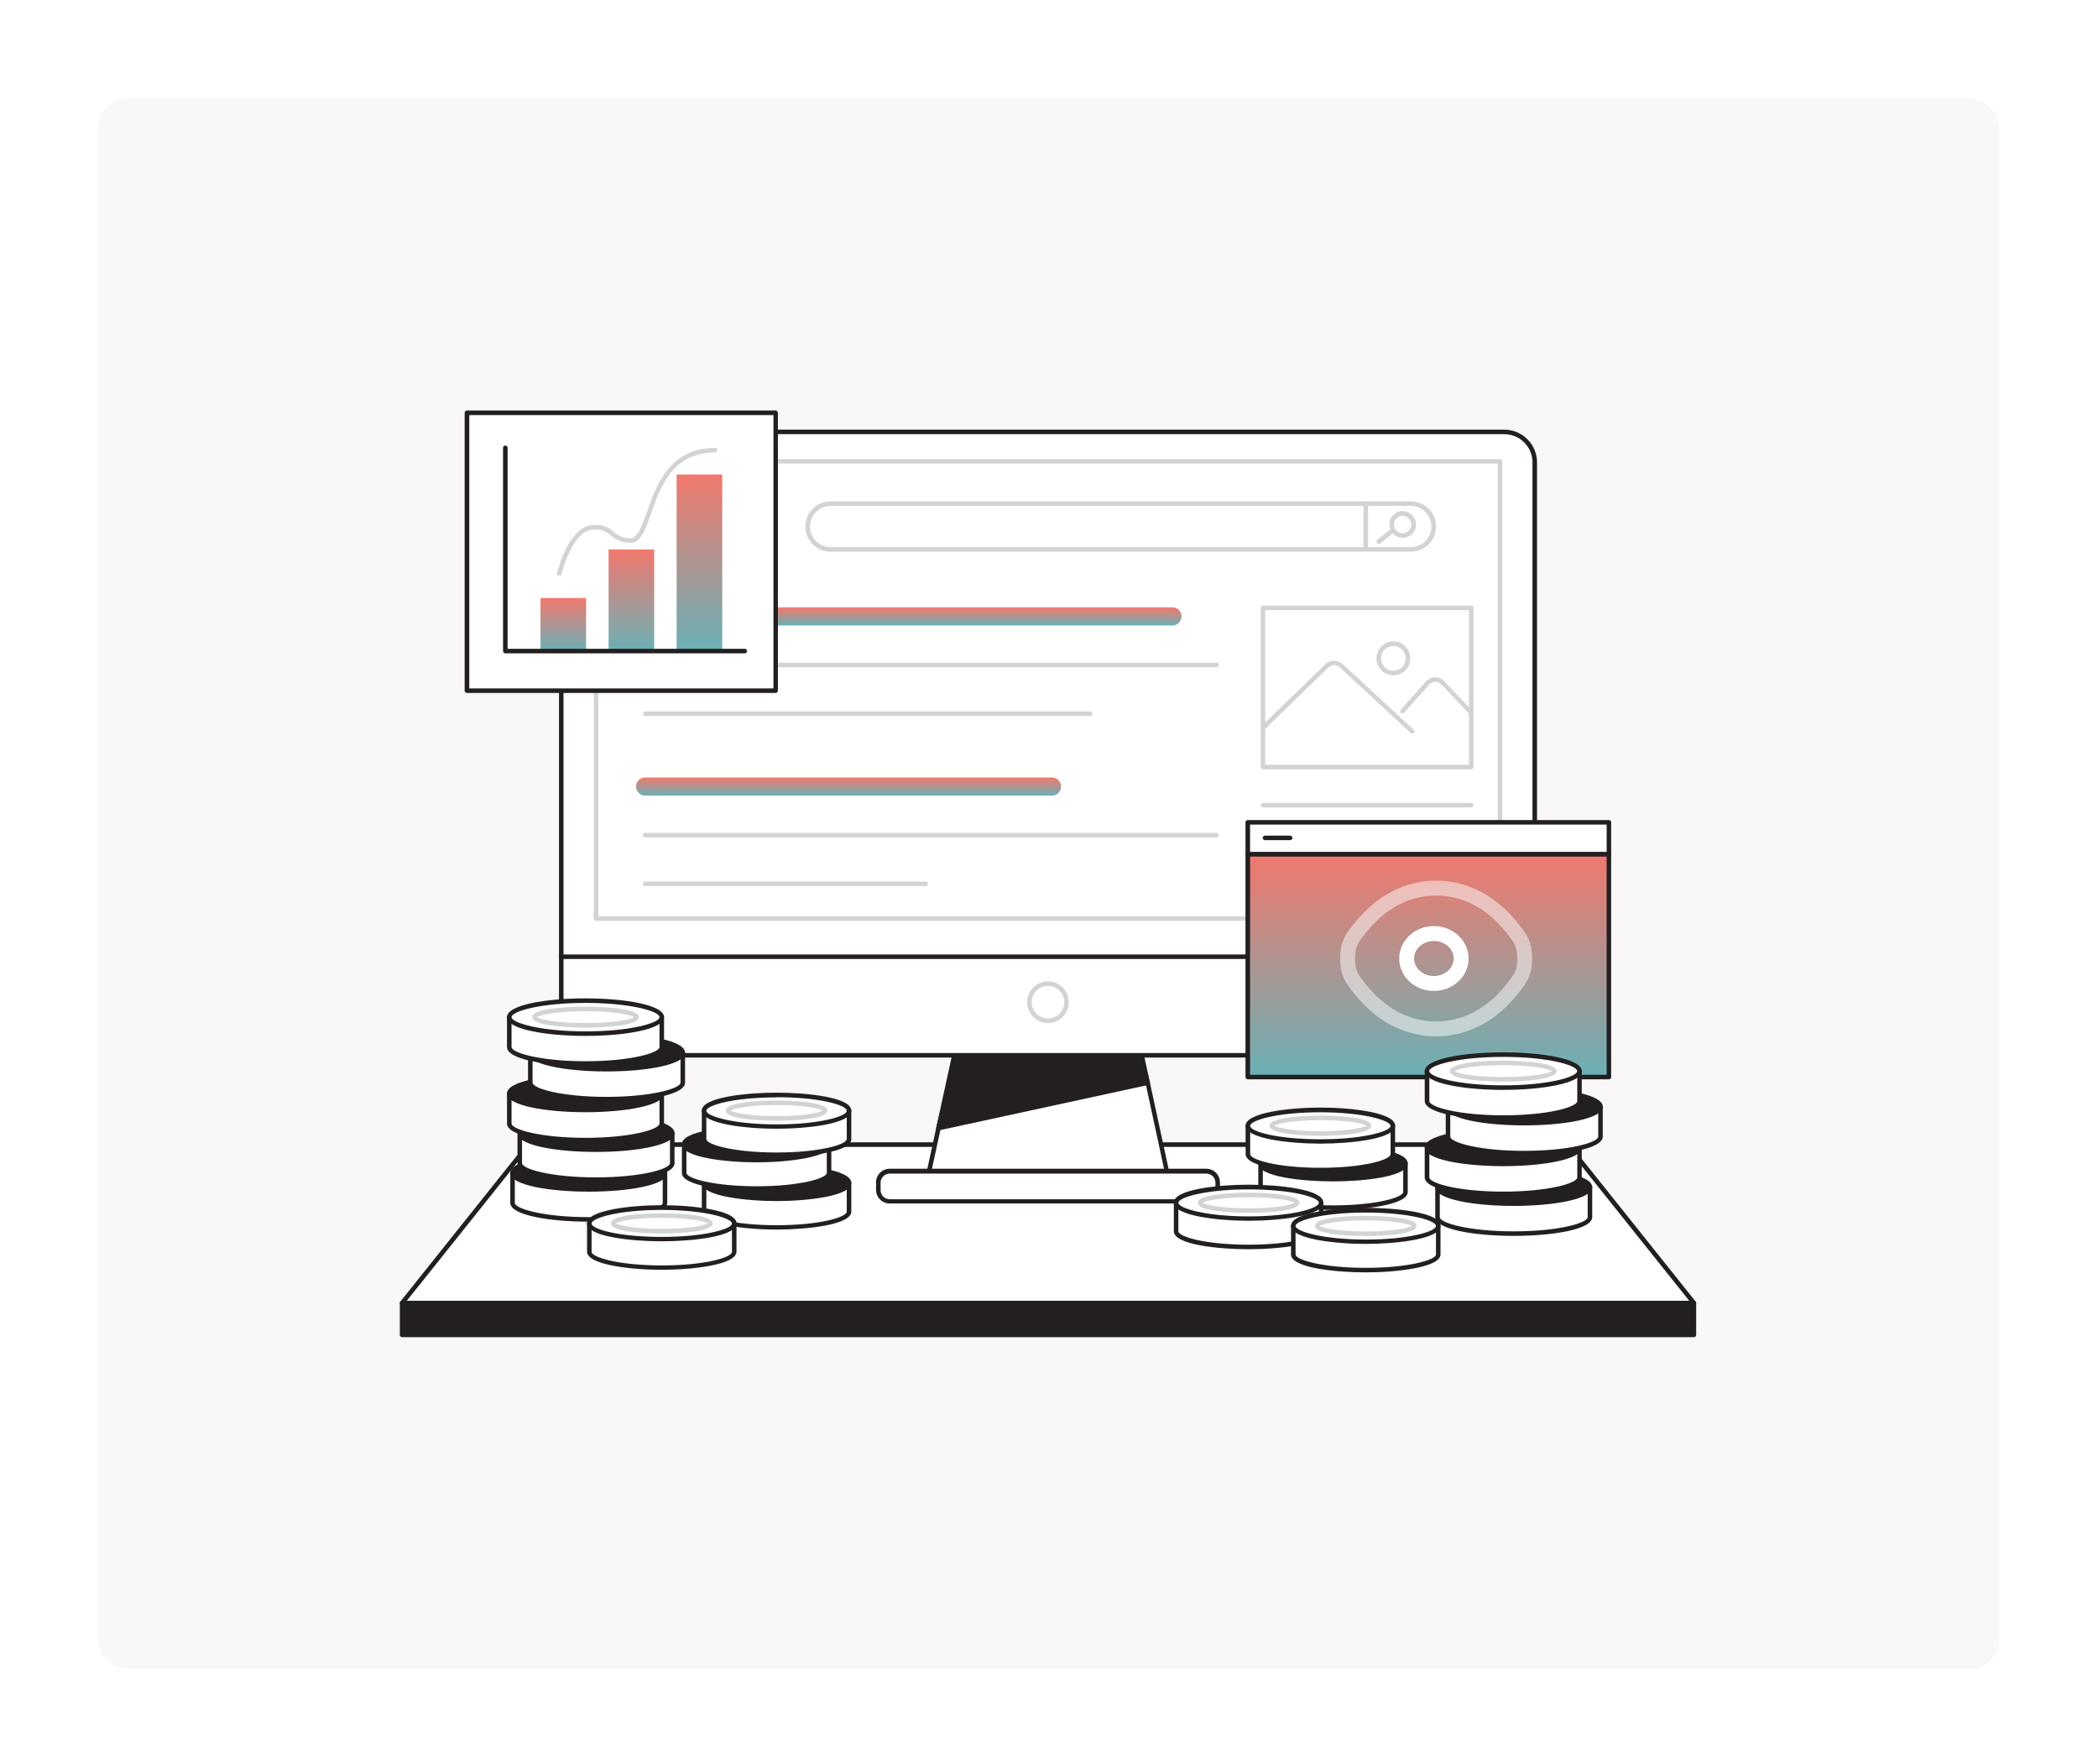 <svg width="704" height="592" viewBox="0 0 704 592" fill="none" xmlns="http://www.w3.org/2000/svg">
<rect width="704" height="592" fill="white"/>
<rect x="33" y="33" width="638" height="527" rx="10" fill="#FAF7F8"/>
<path d="M568.406 437.241H134.927L177.367 384.077H525.966L568.406 437.241Z" fill="white"/>
<path d="M568.407 438.003H134.927C134.784 438.003 134.644 437.963 134.523 437.888C134.402 437.812 134.304 437.704 134.241 437.576C134.177 437.447 134.151 437.302 134.168 437.159C134.184 437.016 134.241 436.88 134.333 436.769L176.773 383.604C176.844 383.515 176.935 383.443 177.038 383.393C177.14 383.343 177.253 383.317 177.367 383.315H525.967C526.081 383.317 526.193 383.343 526.296 383.393C526.399 383.443 526.489 383.515 526.561 383.604L569.001 436.769C569.092 436.88 569.15 437.016 569.166 437.159C569.182 437.302 569.156 437.447 569.092 437.576C569.029 437.704 568.932 437.812 568.811 437.888C568.689 437.963 568.549 438.003 568.407 438.003ZM136.511 436.479H566.822L525.586 384.853H177.748L136.511 436.479Z" fill="#231F20"/>
<path d="M392.096 395.517H311.238L320.743 351.675H382.59L392.096 395.517Z" fill="white"/>
<path d="M392.096 396.278H311.222C311.11 396.279 310.999 396.253 310.898 396.203C310.798 396.153 310.71 396.079 310.643 395.989C310.566 395.904 310.512 395.8 310.485 395.689C310.459 395.577 310.461 395.46 310.491 395.349L320.012 351.508C320.047 351.34 320.139 351.189 320.272 351.081C320.405 350.972 320.571 350.913 320.743 350.914H382.59C382.762 350.913 382.928 350.972 383.062 351.081C383.195 351.189 383.287 351.34 383.322 351.508L392.797 395.349C392.827 395.46 392.829 395.577 392.802 395.689C392.776 395.8 392.721 395.904 392.644 395.989C392.58 396.074 392.497 396.145 392.402 396.195C392.308 396.245 392.203 396.273 392.096 396.278ZM312.167 394.755H391.152L382.012 352.437H321.368L312.167 394.755Z" fill="#231F20"/>
<path d="M404.785 393.049H298.533C296.455 393.049 294.77 394.733 294.77 396.811V399.325C294.77 401.403 296.455 403.088 298.533 403.088H404.785C406.863 403.088 408.548 401.403 408.548 399.325V396.811C408.548 394.733 406.863 393.049 404.785 393.049Z" fill="white"/>
<path d="M404.801 403.834H298.533C297.321 403.834 296.158 403.353 295.301 402.496C294.444 401.639 293.963 400.476 293.963 399.264V396.751C293.963 395.539 294.444 394.376 295.301 393.519C296.158 392.662 297.321 392.181 298.533 392.181H404.801C406.013 392.181 407.175 392.662 408.032 393.519C408.889 394.376 409.371 395.539 409.371 396.751V399.264C409.371 400.476 408.889 401.639 408.032 402.496C407.175 403.353 406.013 403.834 404.801 403.834ZM298.533 393.811C297.725 393.811 296.95 394.132 296.379 394.703C295.807 395.274 295.486 396.049 295.486 396.857V399.371C295.486 400.179 295.807 400.954 296.379 401.525C296.95 402.096 297.725 402.417 298.533 402.417H404.801C405.609 402.417 406.384 402.096 406.955 401.525C407.526 400.954 407.847 400.179 407.847 399.371V396.857C407.847 396.049 407.526 395.274 406.955 394.703C406.384 394.132 405.609 393.811 404.801 393.811H298.533Z" fill="#231F20"/>
<path d="M314.894 378.638L385.119 363.329L382.59 354.097H320.743L314.894 378.638Z" fill="#231F20"/>
<path d="M314.893 379.4C314.689 379.393 314.494 379.312 314.345 379.171C314.255 379.078 314.189 378.963 314.155 378.838C314.12 378.713 314.118 378.582 314.147 378.455L319.997 353.929C320.038 353.763 320.134 353.615 320.269 353.51C320.405 353.405 320.572 353.349 320.743 353.351H382.59C382.755 353.351 382.915 353.404 383.047 353.503C383.179 353.602 383.275 353.741 383.321 353.899L385.85 363.13C385.881 363.23 385.889 363.335 385.873 363.438C385.857 363.541 385.818 363.639 385.759 363.725C385.705 363.812 385.634 363.889 385.55 363.949C385.467 364.009 385.372 364.052 385.271 364.075L315.061 379.308L314.893 379.4ZM321.352 354.874L315.914 377.633L384.175 362.75L382.011 354.874H321.352Z" fill="#231F20"/>
<path d="M504.762 144.943H198.557C192.911 144.943 188.335 149.52 188.335 155.165V343.891C188.335 349.536 192.911 354.112 198.557 354.112H504.762C510.407 354.112 514.983 349.536 514.983 343.891V155.165C514.983 149.52 510.407 144.943 504.762 144.943Z" fill="white"/>
<path d="M504.762 354.874H198.572C195.656 354.87 192.861 353.71 190.799 351.648C188.737 349.586 187.577 346.791 187.573 343.876V155.165C187.573 152.248 188.732 149.45 190.795 147.388C192.857 145.325 195.655 144.167 198.572 144.167H504.762C507.676 144.167 510.471 145.323 512.533 147.382C514.596 149.442 515.756 152.235 515.76 155.15V343.876C515.756 346.791 514.596 349.586 512.534 351.648C510.473 353.71 507.677 354.87 504.762 354.874ZM198.572 145.69C196.061 145.69 193.654 146.686 191.877 148.46C190.101 150.233 189.101 152.639 189.097 155.15V343.876C189.101 346.387 190.1 348.795 191.876 350.571C193.652 352.347 196.06 353.347 198.572 353.351H504.762C507.273 353.347 509.681 352.347 511.457 350.571C513.233 348.795 514.233 346.387 514.237 343.876V155.165C514.237 152.652 513.239 150.242 511.462 148.465C509.685 146.688 507.275 145.69 504.762 145.69H198.572Z" fill="#231F20"/>
<path d="M514.999 321.787H188.335C188.133 321.787 187.939 321.707 187.796 321.564C187.653 321.422 187.573 321.228 187.573 321.026C187.573 320.824 187.653 320.63 187.796 320.487C187.939 320.344 188.133 320.264 188.335 320.264H514.999C515.201 320.264 515.394 320.344 515.537 320.487C515.68 320.63 515.76 320.824 515.76 321.026C515.76 321.228 515.68 321.422 515.537 321.564C515.394 321.707 515.201 321.787 514.999 321.787Z" fill="#231F20"/>
<path d="M503.33 308.976H200.004C199.802 308.976 199.608 308.896 199.465 308.753C199.322 308.61 199.242 308.416 199.242 308.214V154.83C199.242 154.628 199.322 154.434 199.465 154.291C199.608 154.149 199.802 154.068 200.004 154.068H503.33C503.532 154.068 503.725 154.149 503.868 154.291C504.011 154.434 504.091 154.628 504.091 154.83V308.214C504.091 308.416 504.011 308.61 503.868 308.753C503.725 308.896 503.532 308.976 503.33 308.976ZM200.765 307.453H502.568V155.561H200.765V307.453Z" fill="#D1D3D4"/>
<path d="M338.566 242.3H213.516C213.314 242.3 213.12 242.219 212.977 242.077C212.834 241.934 212.754 241.74 212.754 241.538C212.754 241.336 212.834 241.142 212.977 240.999C213.12 240.857 213.314 240.776 213.516 240.776H338.566C338.768 240.776 338.962 240.857 339.105 240.999C339.247 241.142 339.328 241.336 339.328 241.538C339.328 241.74 339.247 241.934 339.105 242.077C338.962 242.219 338.768 242.3 338.566 242.3Z" fill="white"/>
<path d="M338.566 252.506H213.516C213.314 252.506 213.12 252.426 212.977 252.283C212.834 252.14 212.754 251.947 212.754 251.745C212.754 251.543 212.834 251.349 212.977 251.206C213.12 251.063 213.314 250.983 213.516 250.983H338.566C338.768 250.983 338.962 251.063 339.105 251.206C339.247 251.349 339.328 251.543 339.328 251.745C339.328 251.947 339.247 252.14 339.105 252.283C338.962 252.426 338.768 252.506 338.566 252.506Z" fill="white"/>
<path d="M321.2 262.728H213.516C213.314 262.728 213.12 262.648 212.977 262.505C212.834 262.362 212.754 262.168 212.754 261.966C212.754 261.764 212.834 261.571 212.977 261.428C213.12 261.285 213.314 261.205 213.516 261.205H321.2C321.402 261.205 321.596 261.285 321.739 261.428C321.881 261.571 321.962 261.764 321.962 261.966C321.962 262.168 321.881 262.362 321.739 262.505C321.596 262.648 321.402 262.728 321.2 262.728Z" fill="white"/>
<path d="M249.162 295.799H213.516C213.314 295.799 213.12 295.719 212.977 295.576C212.834 295.433 212.754 295.239 212.754 295.037V270.177C212.754 269.975 212.834 269.781 212.977 269.638C213.12 269.495 213.314 269.415 213.516 269.415H249.162C249.364 269.415 249.557 269.495 249.7 269.638C249.843 269.781 249.923 269.975 249.923 270.177V294.977C249.932 295.082 249.918 295.187 249.884 295.287C249.849 295.386 249.794 295.478 249.723 295.555C249.651 295.632 249.564 295.694 249.468 295.736C249.371 295.778 249.267 295.799 249.162 295.799ZM214.277 294.276H248.4V270.938H214.277V294.276Z" fill="white"/>
<path d="M293.871 295.799H258.21C258.008 295.799 257.814 295.719 257.672 295.576C257.529 295.433 257.448 295.239 257.448 295.037V270.177C257.448 269.975 257.529 269.781 257.672 269.638C257.814 269.495 258.008 269.415 258.21 269.415H293.871C294.073 269.415 294.267 269.495 294.41 269.638C294.553 269.781 294.633 269.975 294.633 270.177V294.977C294.641 295.082 294.628 295.187 294.594 295.287C294.559 295.386 294.504 295.478 294.433 295.555C294.361 295.632 294.274 295.694 294.178 295.736C294.081 295.778 293.977 295.799 293.871 295.799ZM258.972 294.276H293.11V270.938H258.972V294.276Z" fill="white"/>
<path d="M338.566 295.799H302.92C302.718 295.799 302.524 295.719 302.382 295.576C302.239 295.433 302.158 295.239 302.158 295.037V270.177C302.158 269.975 302.239 269.781 302.382 269.638C302.524 269.495 302.718 269.415 302.92 269.415H338.566C338.768 269.415 338.962 269.495 339.105 269.638C339.248 269.781 339.328 269.975 339.328 270.177V294.977C339.336 295.082 339.323 295.187 339.288 295.287C339.254 295.386 339.199 295.478 339.127 295.555C339.056 295.632 338.969 295.694 338.872 295.736C338.776 295.778 338.671 295.799 338.566 295.799ZM303.682 294.276H337.804V270.938H303.682V294.276Z" fill="white"/>
<path d="M473.092 185.114H279.049C277.912 185.162 276.777 184.98 275.711 184.578C274.646 184.176 273.674 183.563 272.852 182.775C272.03 181.988 271.376 181.042 270.929 179.995C270.482 178.948 270.252 177.821 270.252 176.682C270.252 175.544 270.482 174.417 270.929 173.37C271.376 172.323 272.03 171.377 272.852 170.59C273.674 169.802 274.646 169.189 275.711 168.787C276.777 168.385 277.912 168.202 279.049 168.251H473.092C474.229 168.202 475.365 168.385 476.43 168.787C477.495 169.189 478.468 169.802 479.289 170.59C480.111 171.377 480.765 172.323 481.212 173.37C481.659 174.417 481.889 175.544 481.889 176.682C481.889 177.821 481.659 178.948 481.212 179.995C480.765 181.042 480.111 181.988 479.289 182.775C478.468 183.563 477.495 184.176 476.43 184.578C475.365 184.98 474.229 185.162 473.092 185.114ZM279.049 169.774C278.115 169.73 277.181 169.876 276.305 170.204C275.428 170.531 274.628 171.033 273.951 171.679C273.274 172.325 272.735 173.101 272.367 173.961C271.999 174.821 271.809 175.747 271.809 176.682C271.809 177.618 271.999 178.544 272.367 179.404C272.735 180.264 273.274 181.04 273.951 181.686C274.628 182.332 275.428 182.834 276.305 183.161C277.181 183.488 278.115 183.635 279.049 183.591H473.092C474.026 183.635 474.96 183.488 475.836 183.161C476.713 182.834 477.513 182.332 478.19 181.686C478.867 181.04 479.406 180.264 479.774 179.404C480.142 178.544 480.332 177.618 480.332 176.682C480.332 175.747 480.142 174.821 479.774 173.961C479.406 173.101 478.867 172.325 478.19 171.679C477.513 171.033 476.713 170.531 475.836 170.204C474.96 169.876 474.026 169.73 473.092 169.774H279.049Z" fill="#D1D3D4"/>
<path d="M254.28 169.012H219.518C216.203 169.012 213.516 171.699 213.516 175.014V178.365C213.516 181.68 216.203 184.367 219.518 184.367H254.28C257.595 184.367 260.282 181.68 260.282 178.365V175.014C260.282 171.699 257.595 169.012 254.28 169.012Z" fill="url(#paint0_linear_87_89)"/>
<path d="M458.3 185.114C458.098 185.114 457.904 185.034 457.761 184.891C457.619 184.748 457.538 184.554 457.538 184.352V169.012C457.538 168.81 457.619 168.616 457.761 168.474C457.904 168.331 458.098 168.25 458.3 168.25C458.502 168.25 458.696 168.331 458.839 168.474C458.981 168.616 459.062 168.81 459.062 169.012V184.352C459.062 184.554 458.981 184.748 458.839 184.891C458.696 185.034 458.502 185.114 458.3 185.114Z" fill="#D1D3D4"/>
<path d="M470.669 180.453C469.787 180.453 468.924 180.191 468.19 179.7C467.456 179.21 466.884 178.513 466.546 177.697C466.208 176.882 466.12 175.984 466.292 175.118C466.464 174.253 466.889 173.457 467.513 172.833C468.138 172.209 468.933 171.784 469.799 171.612C470.664 171.439 471.562 171.528 472.377 171.866C473.193 172.203 473.89 172.776 474.381 173.51C474.871 174.244 475.133 175.106 475.133 175.989C475.133 177.173 474.663 178.308 473.826 179.145C472.988 179.982 471.853 180.453 470.669 180.453ZM470.669 173.064C470.087 173.064 469.518 173.237 469.034 173.561C468.551 173.885 468.174 174.345 467.952 174.883C467.73 175.421 467.672 176.013 467.787 176.584C467.902 177.154 468.183 177.678 468.596 178.089C469.009 178.499 469.534 178.778 470.105 178.89C470.677 179.002 471.268 178.941 471.805 178.716C472.342 178.491 472.8 178.112 473.121 177.627C473.443 177.141 473.612 176.571 473.609 175.989C473.593 175.22 473.277 174.488 472.727 173.95C472.177 173.411 471.439 173.11 470.669 173.11V173.064Z" fill="#D1D3D4"/>
<path d="M462.657 182.509C462.544 182.51 462.431 182.486 462.329 182.439C462.226 182.391 462.135 182.322 462.063 182.235C461.935 182.076 461.875 181.874 461.895 181.672C461.915 181.47 462.014 181.284 462.169 181.153L466.496 177.68C466.572 177.608 466.663 177.552 466.762 177.516C466.862 177.481 466.967 177.467 467.073 177.474C467.178 177.482 467.28 177.511 467.374 177.56C467.467 177.609 467.549 177.677 467.615 177.76C467.68 177.842 467.728 177.938 467.755 178.04C467.782 178.142 467.787 178.248 467.771 178.352C467.754 178.457 467.716 178.556 467.66 178.645C467.603 178.734 467.528 178.81 467.44 178.868L463.129 182.357C462.996 182.465 462.828 182.519 462.657 182.509Z" fill="#D1D3D4"/>
<path d="M393.421 209.883H216.471C215.663 209.883 214.888 209.562 214.317 208.991C213.745 208.42 213.424 207.645 213.424 206.837C213.424 206.029 213.745 205.254 214.317 204.682C214.888 204.111 215.663 203.79 216.471 203.79H393.421C394.229 203.79 395.004 204.111 395.576 204.682C396.147 205.254 396.468 206.029 396.468 206.837C396.468 207.645 396.147 208.42 395.576 208.991C395.004 209.562 394.229 209.883 393.421 209.883Z" fill="url(#paint1_linear_87_89)"/>
<path d="M408.182 223.929H216.471C216.27 223.925 216.079 223.843 215.937 223.701C215.795 223.559 215.713 223.368 215.709 223.167C215.709 222.965 215.789 222.771 215.932 222.628C216.075 222.486 216.269 222.405 216.471 222.405H408.182C408.384 222.405 408.578 222.486 408.721 222.628C408.864 222.771 408.944 222.965 408.944 223.167C408.944 223.369 408.864 223.563 408.721 223.706C408.578 223.848 408.384 223.929 408.182 223.929Z" fill="#D1D3D4"/>
<path d="M365.803 240.243H216.517C216.315 240.243 216.121 240.163 215.978 240.02C215.835 239.877 215.755 239.683 215.755 239.481C215.755 239.279 215.835 239.086 215.978 238.943C216.121 238.8 216.315 238.72 216.517 238.72H365.803C366.005 238.72 366.199 238.8 366.342 238.943C366.485 239.086 366.565 239.279 366.565 239.481C366.565 239.683 366.485 239.877 366.342 240.02C366.199 240.163 366.005 240.243 365.803 240.243Z" fill="#D1D3D4"/>
<path d="M352.992 266.978H216.471C215.663 266.978 214.888 266.657 214.317 266.085C213.745 265.514 213.424 264.739 213.424 263.931C213.424 263.123 213.745 262.348 214.317 261.777C214.888 261.205 215.663 260.884 216.471 260.884H352.992C353.8 260.884 354.575 261.205 355.146 261.777C355.718 262.348 356.039 263.123 356.039 263.931C356.039 264.739 355.718 265.514 355.146 266.085C354.575 266.657 353.8 266.978 352.992 266.978Z" fill="url(#paint2_linear_87_89)"/>
<path d="M408.182 281.008H216.471C216.269 281.008 216.075 280.927 215.932 280.785C215.789 280.642 215.709 280.448 215.709 280.246C215.713 280.045 215.795 279.854 215.937 279.712C216.079 279.57 216.27 279.488 216.471 279.484H408.182C408.384 279.484 408.578 279.565 408.721 279.707C408.864 279.85 408.944 280.044 408.944 280.246C408.944 280.448 408.864 280.642 408.721 280.785C408.578 280.927 408.384 281.008 408.182 281.008Z" fill="#D1D3D4"/>
<path d="M310.628 297.338H216.471C216.27 297.334 216.079 297.252 215.937 297.11C215.795 296.968 215.713 296.777 215.709 296.576C215.709 296.374 215.789 296.18 215.932 296.038C216.075 295.895 216.269 295.814 216.471 295.814H310.628C310.83 295.814 311.024 295.895 311.167 296.038C311.31 296.18 311.39 296.374 311.39 296.576C311.386 296.777 311.304 296.968 311.162 297.11C311.02 297.252 310.829 297.334 310.628 297.338Z" fill="#D1D3D4"/>
<path d="M493.687 258.158H423.797C423.596 258.154 423.404 258.072 423.262 257.93C423.12 257.788 423.039 257.597 423.035 257.396V203.957C423.035 203.755 423.115 203.562 423.258 203.419C423.401 203.276 423.595 203.196 423.797 203.196H493.687C493.889 203.196 494.083 203.276 494.226 203.419C494.369 203.562 494.449 203.755 494.449 203.957V257.396C494.449 257.598 494.369 257.792 494.226 257.935C494.083 258.077 493.889 258.158 493.687 258.158ZM424.558 256.634H492.925V204.719H424.558V256.634Z" fill="#D1D3D4"/>
<path d="M493.687 270.938H423.797C423.596 270.934 423.404 270.853 423.262 270.711C423.12 270.569 423.039 270.377 423.035 270.177C423.035 269.975 423.115 269.781 423.258 269.638C423.401 269.495 423.595 269.415 423.797 269.415H493.687C493.889 269.415 494.083 269.495 494.226 269.638C494.369 269.781 494.449 269.975 494.449 270.177C494.449 270.379 494.369 270.572 494.226 270.715C494.083 270.858 493.889 270.938 493.687 270.938Z" fill="#D1D3D4"/>
<path d="M493.687 284.146H423.797C423.596 284.142 423.404 284.06 423.262 283.918C423.12 283.776 423.039 283.585 423.035 283.384C423.035 283.182 423.115 282.988 423.258 282.846C423.401 282.703 423.595 282.623 423.797 282.623H493.687C493.889 282.623 494.083 282.703 494.226 282.846C494.369 282.988 494.449 283.182 494.449 283.384C494.449 283.586 494.369 283.78 494.226 283.923C494.083 284.066 493.889 284.146 493.687 284.146Z" fill="#D1D3D4"/>
<path d="M481.5 297.338H423.797C423.595 297.338 423.401 297.258 423.258 297.115C423.115 296.972 423.035 296.778 423.035 296.576C423.039 296.375 423.12 296.184 423.262 296.042C423.404 295.9 423.596 295.818 423.797 295.814H481.5C481.701 295.818 481.893 295.9 482.035 296.042C482.177 296.184 482.258 296.375 482.262 296.576C482.262 296.778 482.182 296.972 482.039 297.115C481.896 297.258 481.702 297.338 481.5 297.338Z" fill="#D1D3D4"/>
<path d="M473.853 246.123C473.662 246.125 473.477 246.054 473.335 245.925L449.571 223.928C449.062 223.444 448.385 223.174 447.682 223.174C446.979 223.174 446.303 223.444 445.793 223.928L424.33 244.783C424.181 244.905 423.992 244.967 423.8 244.955C423.609 244.944 423.428 244.861 423.295 244.722C423.162 244.583 423.086 244.399 423.083 244.207C423.08 244.015 423.15 243.829 423.279 243.686L444.727 222.877C445.524 222.129 446.575 221.713 447.667 221.713C448.759 221.713 449.811 222.129 450.607 222.877L474.371 244.874C474.48 244.979 474.555 245.113 474.587 245.261C474.619 245.408 474.606 245.562 474.551 245.703C474.495 245.843 474.4 245.964 474.275 246.049C474.151 246.135 474.004 246.182 473.853 246.184V246.123Z" fill="#D1D3D4"/>
<path d="M493.687 239.939C493.479 239.933 493.282 239.845 493.139 239.695L483.633 229.656C483.379 229.37 483.063 229.144 482.71 228.996C482.356 228.848 481.974 228.782 481.592 228.803C481.211 228.804 480.835 228.886 480.488 229.043C480.141 229.201 479.832 229.431 479.581 229.717L471.233 239.086C471.172 239.175 471.093 239.251 471 239.307C470.908 239.363 470.804 239.399 470.696 239.413C470.589 239.426 470.48 239.416 470.376 239.384C470.273 239.351 470.178 239.297 470.097 239.225C470.016 239.153 469.951 239.064 469.907 238.965C469.864 238.866 469.841 238.759 469.842 238.651C469.843 238.542 469.867 238.435 469.912 238.337C469.958 238.239 470.024 238.151 470.106 238.08L478.454 228.697C478.84 228.267 479.309 227.92 479.832 227.677C480.356 227.433 480.923 227.298 481.5 227.28C482.093 227.257 482.684 227.364 483.231 227.593C483.778 227.822 484.269 228.167 484.669 228.605L494.159 238.644C494.231 238.715 494.287 238.799 494.326 238.892C494.365 238.985 494.385 239.084 494.385 239.185C494.385 239.285 494.365 239.385 494.326 239.478C494.287 239.57 494.231 239.655 494.159 239.725C494.029 239.846 493.863 239.92 493.687 239.939Z" fill="#D1D3D4"/>
<path d="M467.562 226.61C466.438 226.61 465.34 226.276 464.405 225.652C463.471 225.028 462.742 224.14 462.312 223.102C461.882 222.064 461.77 220.921 461.989 219.819C462.208 218.717 462.749 217.704 463.544 216.91C464.339 216.115 465.351 215.574 466.453 215.355C467.556 215.136 468.698 215.248 469.736 215.678C470.775 216.108 471.662 216.836 472.286 217.771C472.911 218.705 473.244 219.804 473.244 220.928C473.244 222.435 472.645 223.88 471.58 224.945C470.514 226.011 469.069 226.61 467.562 226.61ZM467.562 216.769C466.739 216.769 465.935 217.013 465.251 217.47C464.568 217.927 464.035 218.576 463.72 219.336C463.405 220.096 463.323 220.932 463.483 221.739C463.644 222.546 464.04 223.287 464.621 223.868C465.203 224.45 465.944 224.846 466.751 225.006C467.557 225.167 468.393 225.085 469.153 224.77C469.913 224.455 470.563 223.922 471.02 223.238C471.477 222.554 471.721 221.75 471.721 220.928C471.723 220.381 471.616 219.839 471.408 219.334C471.2 218.828 470.894 218.369 470.507 217.982C470.12 217.596 469.661 217.29 469.156 217.081C468.65 216.873 468.109 216.767 467.562 216.769Z" fill="#D1D3D4"/>
<path d="M351.667 343.282C350.283 343.285 348.93 342.877 347.778 342.111C346.626 341.344 345.728 340.253 345.196 338.976C344.664 337.698 344.524 336.292 344.792 334.935C345.06 333.577 345.725 332.33 346.702 331.351C347.679 330.371 348.925 329.704 350.282 329.433C351.639 329.162 353.045 329.299 354.324 329.828C355.602 330.357 356.695 331.253 357.464 332.403C358.233 333.553 358.644 334.906 358.644 336.289C358.644 338.141 357.909 339.917 356.601 341.228C355.293 342.539 353.519 343.278 351.667 343.282ZM351.667 330.836C350.584 330.833 349.524 331.151 348.623 331.751C347.721 332.351 347.018 333.205 346.602 334.205C346.186 335.205 346.077 336.306 346.287 337.368C346.498 338.43 347.019 339.406 347.785 340.172C348.55 340.937 349.526 341.459 350.588 341.669C351.651 341.88 352.751 341.77 353.751 341.354C354.751 340.938 355.605 340.235 356.205 339.333C356.805 338.432 357.123 337.372 357.12 336.289C357.12 335.573 356.979 334.864 356.705 334.202C356.431 333.541 356.029 332.94 355.523 332.433C355.017 331.927 354.415 331.525 353.754 331.251C353.092 330.977 352.383 330.836 351.667 330.836Z" fill="#D1D3D4"/>
<path d="M539.89 286.522H418.724V361.409H539.89V286.522Z" fill="url(#paint3_linear_87_89)"/>
<path d="M539.89 362.171H418.693C418.493 362.167 418.301 362.085 418.159 361.943C418.017 361.801 417.936 361.61 417.932 361.409V286.522C417.932 286.32 418.012 286.126 418.155 285.983C418.298 285.841 418.491 285.76 418.693 285.76H539.874C540.076 285.76 540.27 285.841 540.413 285.983C540.556 286.126 540.636 286.32 540.636 286.522V361.409C540.632 361.607 540.553 361.797 540.414 361.938C540.275 362.08 540.088 362.163 539.89 362.171ZM419.47 360.647H539.128V287.36H419.47V360.647Z" fill="#231F20"/>
<path d="M539.89 275.798H418.724V286.522H539.89V275.798Z" fill="white"/>
<path d="M539.89 287.36H418.693C418.493 287.356 418.301 287.275 418.159 287.133C418.017 286.991 417.936 286.799 417.932 286.598V275.935C417.932 275.733 418.012 275.539 418.155 275.396C418.298 275.254 418.491 275.173 418.693 275.173H539.874C540.076 275.173 540.27 275.254 540.413 275.396C540.556 275.539 540.636 275.733 540.636 275.935V286.598C540.632 286.797 540.553 286.986 540.414 287.127C540.275 287.269 540.088 287.352 539.89 287.36ZM419.47 285.837H539.128V276.697H419.47V285.837Z" fill="#231F20"/>
<path d="M432.921 281.922H424.482C424.28 281.922 424.086 281.842 423.944 281.699C423.801 281.556 423.72 281.362 423.72 281.16C423.72 280.958 423.801 280.764 423.944 280.622C424.086 280.479 424.28 280.398 424.482 280.398H432.921C433.123 280.398 433.317 280.479 433.46 280.622C433.603 280.764 433.683 280.958 433.683 281.16C433.683 281.362 433.603 281.556 433.46 281.699C433.317 281.842 433.123 281.922 432.921 281.922Z" fill="#231F20"/>
<path d="M568.406 437.241H134.927V447.935H568.406V437.241Z" fill="#231F20"/>
<path d="M568.407 448.696H134.927C134.725 448.696 134.531 448.616 134.388 448.473C134.246 448.33 134.165 448.137 134.165 447.935V437.271C134.165 437.069 134.246 436.876 134.388 436.733C134.531 436.59 134.725 436.51 134.927 436.51H568.407C568.609 436.51 568.802 436.59 568.945 436.733C569.088 436.876 569.168 437.069 569.168 437.271V447.935C569.168 448.137 569.088 448.33 568.945 448.473C568.802 448.616 568.609 448.696 568.407 448.696ZM135.689 447.173H567.645V438.033H135.689V447.173Z" fill="#231F20"/>
<path d="M260.267 138.515H156.726V231.758H260.267V138.515Z" fill="white"/>
<path d="M260.267 232.52H156.68C156.479 232.516 156.288 232.435 156.146 232.293C156.004 232.151 155.922 231.959 155.918 231.758V138.515C155.918 138.313 155.999 138.119 156.142 137.977C156.284 137.834 156.478 137.753 156.68 137.753H260.267C260.469 137.753 260.663 137.834 260.805 137.977C260.948 138.119 261.028 138.313 261.028 138.515V231.758C261.025 231.959 260.943 232.151 260.801 232.293C260.659 232.435 260.468 232.516 260.267 232.52ZM157.472 230.997H259.536V139.277H157.472V230.997Z" fill="#231F20"/>
<path d="M196.668 200.667H181.373V218.49H196.668V200.667Z" fill="url(#paint4_linear_87_89)"/>
<path d="M219.518 184.367H204.223V218.49H219.518V184.367Z" fill="url(#paint5_linear_87_89)"/>
<path d="M242.352 159.232H227.058V218.49H242.352V159.232Z" fill="url(#paint6_linear_87_89)"/>
<path d="M249.908 219.237H169.568C169.366 219.237 169.172 219.156 169.029 219.014C168.886 218.871 168.806 218.677 168.806 218.475V150.26C168.806 150.058 168.886 149.864 169.029 149.722C169.172 149.579 169.366 149.499 169.568 149.499C169.77 149.499 169.963 149.579 170.106 149.722C170.249 149.864 170.329 150.058 170.329 150.26V217.713H249.908C250.11 217.713 250.304 217.794 250.447 217.936C250.59 218.079 250.67 218.273 250.67 218.475C250.67 218.677 250.59 218.871 250.447 219.014C250.304 219.156 250.11 219.237 249.908 219.237Z" fill="#231F20"/>
<path d="M188.274 193.187L187.512 193.096L186.796 192.822C187.802 188.8 191.717 175.7 199.79 176.157C200.907 176.115 202.02 176.296 203.066 176.688C204.112 177.08 205.07 177.676 205.884 178.442C207.326 179.792 209.21 180.572 211.185 180.635C213.82 180.909 215.267 176.903 217.095 171.785C220.34 162.645 224.712 150.321 239.945 150.321C240.147 150.321 240.341 150.401 240.484 150.544C240.627 150.687 240.707 150.88 240.707 151.082C240.707 151.284 240.627 151.478 240.484 151.621C240.341 151.764 240.147 151.844 239.945 151.844C225.809 151.844 221.665 163.178 218.482 172.287C216.425 178.061 214.81 182.646 210.956 182.158C208.686 182.042 206.529 181.13 204.863 179.584C204.175 178.93 203.361 178.424 202.47 178.097C201.58 177.769 200.631 177.627 199.684 177.68C192.585 177.284 188.929 190.522 188.274 193.187Z" fill="#D1D3D4"/>
<path d="M171.99 393.582V403.636C171.99 406.683 183.43 409.181 197.566 409.181C211.703 409.181 223.143 406.698 223.143 403.636V393.582H171.99Z" fill="white"/>
<path d="M197.566 409.943C184.481 409.943 171.228 407.779 171.228 403.636V393.582C171.228 393.38 171.308 393.186 171.451 393.043C171.594 392.901 171.787 392.82 171.989 392.82H223.143C223.345 392.82 223.539 392.901 223.682 393.043C223.824 393.186 223.905 393.38 223.905 393.582V403.636C223.905 407.779 210.652 409.943 197.566 409.943ZM172.751 394.344V403.636C172.751 405.586 182.409 408.419 197.566 408.419C212.723 408.419 222.381 405.586 222.381 403.636V394.344H172.751Z" fill="#231F20"/>
<path d="M197.566 399.112C211.692 399.112 223.143 396.636 223.143 393.582C223.143 390.528 211.692 388.052 197.566 388.052C183.441 388.052 171.99 390.528 171.99 393.582C171.99 396.636 183.441 399.112 197.566 399.112Z" fill="#231F20"/>
<path d="M197.566 399.873C184.481 399.873 171.228 397.71 171.228 393.582C171.228 389.454 184.481 387.275 197.566 387.275C210.652 387.275 223.905 389.439 223.905 393.582C223.905 397.725 210.652 399.873 197.566 399.873ZM197.566 388.799C182.333 388.799 172.751 391.632 172.751 393.582C172.751 395.532 182.409 398.35 197.566 398.35C212.723 398.35 222.381 395.532 222.381 393.582C222.381 391.632 212.723 388.799 197.566 388.799Z" fill="#231F20"/>
<path d="M174.412 380.283V390.352C174.412 393.399 185.867 395.882 200.004 395.882C214.14 395.882 225.58 393.414 225.58 390.352V380.283H174.412Z" fill="white"/>
<path d="M200.004 396.598C186.903 396.598 173.65 394.435 173.65 390.307V380.283C173.654 380.082 173.735 379.891 173.877 379.749C174.019 379.607 174.211 379.525 174.412 379.521H225.58C225.782 379.521 225.976 379.602 226.119 379.745C226.262 379.887 226.342 380.081 226.342 380.283V390.352C226.342 394.435 213.043 396.598 200.004 396.598ZM175.173 380.999V390.307C175.173 392.257 184.846 395.075 200.004 395.075C215.161 395.075 224.819 392.257 224.819 390.307V380.999H175.173Z" fill="#231F20"/>
<path d="M200.004 385.767C214.129 385.767 225.581 383.292 225.581 380.238C225.581 377.184 214.129 374.708 200.004 374.708C185.878 374.708 174.427 377.184 174.427 380.238C174.427 383.292 185.878 385.767 200.004 385.767Z" fill="#231F20"/>
<path d="M200.004 386.544C186.903 386.544 173.65 384.381 173.65 380.238C173.65 376.094 186.903 373.946 200.004 373.946C213.104 373.946 226.342 376.109 226.342 380.238C226.342 384.366 213.043 386.544 200.004 386.544ZM200.004 375.47C184.77 375.47 175.173 378.303 175.173 380.238C175.173 382.172 184.846 385.021 200.004 385.021C215.161 385.021 224.819 382.188 224.819 380.238C224.819 378.288 215.146 375.47 200.004 375.47Z" fill="#231F20"/>
<path d="M170.893 366.908V376.962C170.893 380.009 182.348 382.507 196.485 382.507C210.621 382.507 222.062 380.024 222.062 376.962V366.908H170.893Z" fill="white"/>
<path d="M196.485 383.33C183.384 383.33 170.131 381.167 170.131 377.023V366.969C170.131 366.767 170.211 366.573 170.354 366.431C170.497 366.288 170.691 366.208 170.893 366.208H222.062C222.264 366.208 222.457 366.288 222.6 366.431C222.743 366.573 222.823 366.767 222.823 366.969V377.023C222.823 381.106 209.57 383.33 196.485 383.33ZM171.654 367.731V377.023C171.654 378.973 181.328 381.806 196.485 381.806C211.642 381.806 221.3 378.973 221.3 377.023V367.731H171.654Z" fill="#231F20"/>
<path d="M196.485 372.438C210.61 372.438 222.061 369.963 222.061 366.909C222.061 363.855 210.61 361.379 196.485 361.379C182.359 361.379 170.908 363.855 170.908 366.909C170.908 369.963 182.359 372.438 196.485 372.438Z" fill="#231F20"/>
<path d="M196.485 373.215C183.384 373.215 170.131 371.052 170.131 366.909C170.131 362.765 183.384 360.617 196.485 360.617C209.585 360.617 222.823 362.78 222.823 366.909C222.823 371.037 209.57 373.215 196.485 373.215ZM196.485 362.141C181.328 362.141 171.654 364.959 171.654 366.909C171.654 368.858 181.328 371.692 196.485 371.692C211.642 371.692 221.3 368.858 221.3 366.909C221.3 364.959 211.627 362.141 196.485 362.141Z" fill="#231F20"/>
<path d="M178.007 353.229V363.283C178.007 366.33 189.462 368.828 203.584 368.828C217.705 368.828 229.176 366.345 229.176 363.283V353.229H178.007Z" fill="white"/>
<path d="M203.523 369.62C190.437 369.62 177.184 367.457 177.184 363.313V353.259C177.184 353.057 177.264 352.863 177.407 352.721C177.55 352.578 177.744 352.498 177.946 352.498H229.115C229.317 352.498 229.51 352.578 229.653 352.721C229.796 352.863 229.876 353.057 229.876 353.259V363.313C229.876 367.426 216.623 369.62 203.523 369.62ZM178.707 353.99V363.283C178.707 365.233 188.381 368.066 203.523 368.066C218.664 368.066 228.353 365.233 228.353 363.283V353.99H178.707Z" fill="#231F20"/>
<path d="M203.523 358.759C217.648 358.759 229.099 356.283 229.099 353.229C229.099 350.175 217.648 347.699 203.523 347.699C189.397 347.699 177.946 350.175 177.946 353.229C177.946 356.283 189.397 358.759 203.523 358.759Z" fill="#231F20"/>
<path d="M203.523 359.535C190.437 359.535 177.184 357.372 177.184 353.229C177.184 349.085 190.437 346.938 203.523 346.938C216.608 346.938 229.876 349.101 229.876 353.229C229.876 357.357 216.623 359.535 203.523 359.535ZM203.523 348.461C188.381 348.461 178.707 351.279 178.707 353.229C178.707 355.179 188.381 358.012 203.523 358.012C218.664 358.012 228.353 355.179 228.353 353.229C228.353 351.279 218.68 348.461 203.523 348.461Z" fill="#231F20"/>
<path d="M170.893 341.301V351.34C170.893 354.387 182.348 356.87 196.485 356.87C210.621 356.87 222.062 354.387 222.062 351.34V341.271L170.893 341.301Z" fill="white"/>
<path d="M196.485 357.662C183.384 357.662 170.131 355.499 170.131 351.37V341.301C170.135 341.1 170.216 340.909 170.359 340.767C170.501 340.625 170.692 340.543 170.893 340.54H222.062C222.264 340.54 222.457 340.62 222.6 340.763C222.743 340.905 222.823 341.099 222.823 341.301V351.34C222.823 355.499 209.57 357.662 196.485 357.662ZM171.654 342.063V351.34C171.654 353.29 181.328 356.108 196.485 356.108C211.642 356.108 221.3 353.29 221.3 351.34V342.032L171.654 342.063Z" fill="#231F20"/>
<path d="M196.485 346.831C210.61 346.831 222.061 344.355 222.061 341.301C222.061 338.247 210.61 335.771 196.485 335.771C182.359 335.771 170.908 338.247 170.908 341.301C170.908 344.355 182.359 346.831 196.485 346.831Z" fill="white"/>
<path d="M196.485 347.608C183.384 347.608 170.131 345.445 170.131 341.301C170.131 337.158 183.384 335.01 196.485 335.01C209.585 335.01 222.823 337.173 222.823 341.301C222.823 345.429 209.57 347.608 196.485 347.608ZM196.485 336.533C181.328 336.533 171.654 339.367 171.654 341.301C171.654 343.236 181.328 346.084 196.485 346.084C211.642 346.084 221.3 343.251 221.3 341.301C221.3 339.351 211.627 336.533 196.485 336.533Z" fill="#231F20"/>
<path d="M196.485 344.82C194.641 344.82 178.57 344.729 178.57 341.301C178.57 337.874 194.641 337.782 196.485 337.782C198.328 337.782 214.384 337.889 214.384 341.301C214.384 344.713 198.313 344.82 196.485 344.82ZM180.185 341.301C181.236 342.169 187.284 343.297 196.485 343.297C205.686 343.297 211.718 342.169 212.769 341.301C211.718 340.448 205.67 339.306 196.485 339.306C187.299 339.306 181.236 340.448 180.185 341.301Z" fill="#D1D3D4"/>
<path d="M482.369 398.35V408.419C482.369 411.466 493.824 413.949 507.945 413.949C522.067 413.949 533.537 411.466 533.537 408.419V398.35H482.369Z" fill="white"/>
<path d="M507.945 414.711C494.86 414.711 481.607 412.548 481.607 408.419V398.35C481.607 398.148 481.687 397.954 481.83 397.811C481.973 397.669 482.167 397.588 482.369 397.588H533.522C533.724 397.588 533.918 397.669 534.061 397.811C534.204 397.954 534.284 398.148 534.284 398.35V408.419C534.284 412.548 521.031 414.711 507.945 414.711ZM483.13 399.112V408.419C483.13 410.354 492.788 413.187 507.945 413.187C523.103 413.187 532.76 410.354 532.76 408.419V399.112H483.13Z" fill="#231F20"/>
<path d="M507.945 403.88C522.071 403.88 533.522 401.404 533.522 398.35C533.522 395.296 522.071 392.82 507.945 392.82C493.82 392.82 482.369 395.296 482.369 398.35C482.369 401.404 493.82 403.88 507.945 403.88Z" fill="#231F20"/>
<path d="M507.945 404.657C494.86 404.657 481.607 402.493 481.607 398.35C481.607 394.207 494.86 392.059 507.945 392.059C521.031 392.059 534.284 394.222 534.284 398.35C534.284 402.478 521.031 404.657 507.945 404.657ZM507.945 393.582C492.788 393.582 483.13 396.4 483.13 398.35C483.13 400.3 492.788 403.133 507.945 403.133C523.103 403.133 532.76 400.3 532.76 398.35C532.76 396.4 523.103 393.582 507.945 393.582Z" fill="#231F20"/>
<path d="M478.834 385.021V395.075C478.834 398.122 490.29 400.62 504.426 400.62C518.563 400.62 530.003 398.137 530.003 395.075V385.021H478.834Z" fill="white"/>
<path d="M504.427 401.382C491.326 401.382 478.073 399.218 478.073 395.075V385.021C478.073 384.819 478.153 384.625 478.296 384.482C478.439 384.34 478.633 384.259 478.835 384.259H530.003C530.205 384.259 530.399 384.34 530.542 384.482C530.685 384.625 530.765 384.819 530.765 385.021V395.075C530.765 399.218 517.512 401.382 504.427 401.382ZM479.627 385.783V395.075C479.627 397.025 489.3 399.858 504.457 399.858C519.614 399.858 529.272 397.025 529.272 395.075V385.783H479.627Z" fill="#231F20"/>
<path d="M504.427 390.551C518.552 390.551 530.003 388.075 530.003 385.021C530.003 381.967 518.552 379.491 504.427 379.491C490.301 379.491 478.85 381.967 478.85 385.021C478.85 388.075 490.301 390.551 504.427 390.551Z" fill="#231F20"/>
<path d="M504.427 391.312C491.326 391.312 478.073 389.149 478.073 385.021C478.073 380.893 491.326 378.714 504.427 378.714C517.527 378.714 530.765 380.877 530.765 385.021C530.765 389.164 517.512 391.312 504.427 391.312ZM504.427 380.238C489.269 380.238 479.596 383.071 479.596 385.021C479.596 386.971 489.269 389.789 504.427 389.789C519.584 389.789 529.242 386.971 529.242 385.021C529.242 383.071 519.569 380.283 504.427 380.283V380.238Z" fill="#231F20"/>
<path d="M485.888 371.341V381.395C485.888 384.442 497.343 386.94 511.464 386.94C525.586 386.94 537.056 384.457 537.056 381.395V371.341H485.888Z" fill="white"/>
<path d="M511.464 387.702C498.379 387.702 485.126 385.539 485.126 381.395V371.341C485.126 371.139 485.206 370.946 485.349 370.803C485.492 370.66 485.686 370.58 485.888 370.58H537.056C537.258 370.58 537.452 370.66 537.595 370.803C537.738 370.946 537.818 371.139 537.818 371.341V381.395C537.818 385.539 524.565 387.702 511.464 387.702ZM486.649 372.103V381.395C486.649 383.345 496.322 386.179 511.464 386.179C526.606 386.179 536.295 383.345 536.295 381.395V372.103H486.649Z" fill="#231F20"/>
<path d="M511.464 376.871C525.59 376.871 537.041 374.395 537.041 371.341C537.041 368.287 525.59 365.812 511.464 365.812C497.339 365.812 485.888 368.287 485.888 371.341C485.888 374.395 497.339 376.871 511.464 376.871Z" fill="#231F20"/>
<path d="M511.464 377.633C498.379 377.633 485.126 375.469 485.126 371.341C485.126 367.213 498.379 365.05 511.464 365.05C524.55 365.05 537.818 367.213 537.818 371.341C537.818 375.469 524.565 377.633 511.464 377.633ZM511.464 366.573C496.322 366.573 486.649 369.391 486.649 371.341C486.649 373.291 496.322 376.109 511.464 376.109C526.606 376.109 536.295 373.291 536.295 371.341C536.295 369.391 526.622 366.573 511.464 366.573Z" fill="#231F20"/>
<path d="M478.834 359.414V369.483C478.834 372.529 490.29 375.012 504.426 375.012C518.563 375.012 530.003 372.529 530.003 369.483V359.414H478.834Z" fill="white"/>
<path d="M504.427 375.713C491.326 375.713 478.073 373.55 478.073 369.422V359.414C478.077 359.213 478.158 359.021 478.3 358.879C478.442 358.737 478.634 358.656 478.835 358.652H530.003C530.205 358.652 530.399 358.732 530.542 358.875C530.685 359.018 530.765 359.212 530.765 359.414V369.483C530.765 373.611 517.512 375.713 504.427 375.713ZM479.627 360.175V369.483C479.627 371.417 489.3 374.251 504.457 374.251C519.614 374.251 529.272 371.417 529.272 369.483V360.175H479.627Z" fill="#231F20"/>
<path d="M504.427 364.943C518.552 364.943 530.003 362.467 530.003 359.413C530.003 356.36 518.552 353.884 504.427 353.884C490.301 353.884 478.85 356.36 478.85 359.413C478.85 362.467 490.301 364.943 504.427 364.943Z" fill="white"/>
<path d="M504.427 365.72C491.326 365.72 478.073 363.557 478.073 359.413C478.073 355.27 491.326 353.122 504.427 353.122C517.527 353.122 530.765 355.285 530.765 359.413C530.765 363.542 517.512 365.72 504.427 365.72ZM504.427 354.645C489.269 354.645 479.596 357.464 479.596 359.413C479.596 361.363 489.269 364.197 504.427 364.197C519.584 364.197 529.242 361.363 529.242 359.413C529.242 357.464 519.569 354.645 504.427 354.645Z" fill="#231F20"/>
<path d="M504.427 362.933C502.599 362.933 486.527 362.841 486.527 359.414C486.527 355.986 502.599 355.91 504.427 355.91C506.255 355.91 522.326 356.017 522.326 359.429C522.326 362.841 506.255 362.933 504.427 362.933ZM488.127 359.414C489.178 360.282 495.226 361.409 504.427 361.409C513.627 361.409 519.66 360.282 520.711 359.414C519.66 358.561 513.627 357.418 504.427 357.418C495.226 357.418 489.178 358.561 488.127 359.414Z" fill="#D1D3D4"/>
<path d="M284.899 397.04V406.591C284.899 409.501 274.007 411.862 260.526 411.862C247.044 411.862 236.152 409.501 236.152 406.591V397.04H284.899Z" fill="white"/>
<path d="M260.587 412.593C250.502 412.593 235.497 410.994 235.497 406.5V397.04C235.497 396.838 235.578 396.644 235.72 396.501C235.863 396.359 236.057 396.278 236.259 396.278H284.899C285.101 396.278 285.295 396.359 285.438 396.501C285.58 396.644 285.661 396.838 285.661 397.04V406.591C285.661 410.994 270.671 412.593 260.587 412.593ZM237.021 397.771V406.561C237.021 408.404 246.161 411.131 260.587 411.131C275.013 411.131 284.137 408.465 284.137 406.561V397.771H237.021Z" fill="#231F20"/>
<path d="M260.587 402.28C274.014 402.28 284.899 399.92 284.899 397.009C284.899 394.099 274.014 391.739 260.587 391.739C247.159 391.739 236.274 394.099 236.274 397.009C236.274 399.92 247.159 402.28 260.587 402.28Z" fill="#231F20"/>
<path d="M260.587 403.027C250.502 403.027 235.497 401.427 235.497 396.933C235.497 392.439 250.502 390.84 260.587 390.84C270.671 390.84 285.661 392.455 285.661 396.933C285.661 401.412 270.671 403.027 260.587 403.027ZM260.587 392.5C246.206 392.5 237.021 395.166 237.021 397.07C237.021 398.974 246.161 401.64 260.587 401.64C275.013 401.64 284.137 398.974 284.137 397.07C284.137 395.166 274.967 392.47 260.587 392.47V392.5Z" fill="#231F20"/>
<path d="M278.196 384V393.567C278.196 396.476 267.32 398.822 253.823 398.822C240.326 398.822 229.45 396.476 229.45 393.567V384H278.196Z" fill="white"/>
<path d="M253.884 399.584C243.799 399.584 228.81 398.061 228.81 393.567V384C228.81 383.798 228.89 383.605 229.033 383.462C229.176 383.319 229.369 383.239 229.571 383.239H278.196C278.398 383.239 278.592 383.319 278.735 383.462C278.878 383.605 278.958 383.798 278.958 384V393.567C278.958 397.985 263.968 399.584 253.884 399.584ZM230.333 384.762V393.567C230.333 395.395 239.473 398.061 253.884 398.061C268.295 398.061 277.435 395.395 277.435 393.567V384.762H230.333Z" fill="#231F20"/>
<path d="M253.884 389.271C267.311 389.271 278.196 386.911 278.196 384C278.196 381.089 267.311 378.729 253.884 378.729C240.457 378.729 229.572 381.089 229.572 384C229.572 386.911 240.457 389.271 253.884 389.271Z" fill="#231F20"/>
<path d="M253.884 390.033C243.799 390.033 228.81 388.418 228.81 383.94C228.81 379.461 243.799 377.922 253.884 377.922C263.968 377.922 278.958 379.446 278.958 383.94C278.958 388.433 263.968 390.033 253.884 390.033ZM253.884 379.507C239.504 379.507 230.333 382.172 230.333 384C230.333 385.828 239.473 388.57 253.884 388.57C268.295 388.57 277.435 385.905 277.435 384C277.435 382.096 268.264 379.507 253.884 379.507Z" fill="#231F20"/>
<path d="M284.899 372.667V382.233C284.899 385.143 274.007 387.489 260.526 387.489C247.044 387.489 236.152 385.143 236.152 382.233V372.667H284.899Z" fill="white"/>
<path d="M260.587 388.25C250.502 388.25 235.497 386.727 235.497 382.233V372.666C235.501 372.466 235.583 372.274 235.725 372.132C235.867 371.99 236.058 371.909 236.259 371.905H284.899C285.101 371.905 285.295 371.985 285.438 372.128C285.58 372.271 285.661 372.464 285.661 372.666V382.233C285.661 386.651 270.671 388.25 260.587 388.25ZM237.021 373.428V382.233C237.021 384.061 246.161 386.727 260.587 386.727C275.013 386.727 284.137 384.061 284.137 382.233V373.428H237.021Z" fill="#231F20"/>
<path d="M260.587 377.937C274.014 377.937 284.899 375.578 284.899 372.667C284.899 369.756 274.014 367.396 260.587 367.396C247.159 367.396 236.274 369.756 236.274 372.667C236.274 375.578 247.159 377.937 260.587 377.937Z" fill="white"/>
<path d="M260.587 378.76C250.502 378.76 235.497 377.145 235.497 372.667C235.497 368.188 250.502 366.649 260.587 366.649C270.671 366.649 285.661 368.173 285.661 372.667C285.661 377.16 270.671 378.76 260.587 378.76ZM260.587 368.234C246.206 368.234 237.021 370.899 237.021 372.727C237.021 374.555 246.161 377.297 260.587 377.297C275.013 377.297 284.137 374.632 284.137 372.727C284.137 370.823 274.967 368.173 260.587 368.173V368.234Z" fill="#231F20"/>
<path d="M260.587 376.048C257.738 376.048 243.525 375.896 243.525 372.666C243.525 369.437 257.738 369.285 260.587 369.285C263.435 369.285 277.633 369.452 277.633 372.666C277.633 375.881 263.435 376.048 260.587 376.048ZM245.155 372.666C246.267 373.474 251.98 374.525 260.587 374.525C269.194 374.525 274.906 373.474 276.003 372.666C274.906 371.859 269.178 370.808 260.587 370.808C251.995 370.808 246.267 371.859 245.155 372.666Z" fill="#D1D3D4"/>
<path d="M471.614 390.414V399.98C471.614 402.874 460.737 405.236 447.24 405.236C433.744 405.236 422.867 402.874 422.867 399.98V390.414H471.614Z" fill="white"/>
<path d="M447.302 405.997C437.217 405.997 422.228 404.474 422.228 399.98V390.414C422.228 390.212 422.308 390.018 422.451 389.875C422.593 389.732 422.787 389.652 422.989 389.652H471.614C471.816 389.652 472.01 389.732 472.153 389.875C472.295 390.018 472.376 390.212 472.376 390.414V399.98C472.376 404.398 457.386 405.997 447.302 405.997ZM423.751 391.175V399.98C423.751 401.808 432.891 404.474 447.302 404.474C461.712 404.474 470.852 401.808 470.852 399.98V391.175H423.751Z" fill="#231F20"/>
<path d="M447.302 395.684C460.729 395.684 471.614 393.324 471.614 390.413C471.614 387.502 460.729 385.143 447.302 385.143C433.874 385.143 422.989 387.502 422.989 390.413C422.989 393.324 433.874 395.684 447.302 395.684Z" fill="#231F20"/>
<path d="M447.302 396.431C437.217 396.431 422.228 394.907 422.228 390.414C422.228 385.92 437.217 384.32 447.302 384.32C457.386 384.32 472.376 385.935 472.376 390.414C472.376 394.892 457.386 396.431 447.302 396.431ZM447.302 385.905C432.921 385.905 423.751 388.57 423.751 390.475C423.751 392.379 432.891 394.968 447.302 394.968C461.712 394.968 470.852 392.303 470.852 390.475C470.852 388.647 461.682 385.905 447.302 385.905Z" fill="#231F20"/>
<path d="M467.349 377.739V387.291C467.349 390.2 456.472 392.561 442.975 392.561C429.479 392.561 418.602 390.2 418.602 387.291V377.739H467.349Z" fill="white"/>
<path d="M443.067 393.323C432.982 393.323 417.978 391.724 417.978 387.23V377.679C417.978 377.477 418.058 377.283 418.201 377.14C418.343 376.997 418.537 376.917 418.739 376.917H467.379C467.581 376.917 467.775 376.997 467.918 377.14C468.061 377.283 468.141 377.477 468.141 377.679V387.23C468.11 391.724 453.121 393.323 443.067 393.323ZM419.501 378.501V387.291C419.501 389.134 428.641 391.861 443.067 391.861C457.493 391.861 466.618 389.195 466.618 387.291V378.501H419.501Z" fill="#231F20"/>
<path d="M443.036 383.01C456.464 383.01 467.349 380.65 467.349 377.739C467.349 374.829 456.464 372.469 443.036 372.469C429.609 372.469 418.724 374.829 418.724 377.739C418.724 380.65 429.609 383.01 443.036 383.01Z" fill="white"/>
<path d="M443.067 383.756C432.982 383.756 417.978 382.157 417.978 377.739C417.978 373.322 432.982 371.646 443.067 371.646C453.151 371.646 468.141 373.261 468.141 377.739C468.141 382.218 453.121 383.756 443.067 383.756ZM443.067 373.23C428.687 373.23 419.501 375.896 419.501 377.8C419.501 379.704 428.641 382.294 443.067 382.294C457.493 382.294 466.618 379.628 466.618 377.8C466.618 375.972 457.417 373.23 443.067 373.23Z" fill="#231F20"/>
<path d="M443.067 381.121C440.218 381.121 426.005 380.953 426.005 377.739C426.005 374.525 440.218 374.357 443.067 374.357C445.915 374.357 460.128 374.51 460.128 377.739C460.128 380.969 445.885 381.121 443.067 381.121ZM427.635 377.739C428.747 378.547 434.46 379.598 443.067 379.598C451.674 379.598 457.386 378.547 458.483 377.739C457.386 376.932 451.674 375.881 443.067 375.881C434.46 375.881 428.717 376.932 427.605 377.739H427.635Z" fill="#D1D3D4"/>
<path d="M246.374 410.506V420.058C246.374 422.967 235.497 425.328 222.001 425.328C208.504 425.328 197.81 422.937 197.81 420.058V410.506H246.374Z" fill="white"/>
<path d="M222.062 426.09C211.977 426.09 196.988 424.475 196.988 419.997V410.445C196.988 410.243 197.068 410.05 197.211 409.907C197.353 409.764 197.547 409.684 197.749 409.684H246.374C246.576 409.684 246.77 409.764 246.913 409.907C247.055 410.05 247.136 410.243 247.136 410.445V419.997C247.136 424.46 232.146 426.09 222.062 426.09ZM198.511 411.268V420.057C198.511 421.901 207.651 424.627 222.062 424.627C236.472 424.627 245.612 421.962 245.612 420.057V411.268H198.511Z" fill="#231F20"/>
<path d="M222.061 415.777C235.489 415.777 246.374 413.417 246.374 410.506C246.374 407.595 235.489 405.235 222.061 405.235C208.634 405.235 197.749 407.595 197.749 410.506C197.749 413.417 208.634 415.777 222.061 415.777Z" fill="white"/>
<path d="M222.062 416.524C211.977 416.524 196.988 415 196.988 410.506C196.988 406.013 211.977 404.413 222.062 404.413C232.146 404.413 247.136 406.013 247.136 410.506C247.136 415 232.146 416.524 222.062 416.524ZM222.062 405.997C207.681 405.997 198.511 408.663 198.511 410.567C198.511 412.472 207.651 415.061 222.062 415.061C236.472 415.061 245.612 412.395 245.612 410.567C245.612 408.739 236.442 405.997 222.062 405.997Z" fill="#231F20"/>
<path d="M222.062 413.888C219.213 413.888 205 413.721 205 410.506C205 407.292 219.213 407.125 222.062 407.125C224.91 407.125 239.123 407.277 239.123 410.506C239.123 413.736 224.91 413.888 222.062 413.888ZM206.645 410.506C207.742 411.314 213.455 412.365 222.062 412.365C230.668 412.365 236.381 411.314 237.478 410.506C236.381 409.699 230.668 408.648 222.062 408.648C213.455 408.648 207.742 409.699 206.645 410.506Z" fill="#D1D3D4"/>
<path d="M443.295 403.605V413.172C443.295 416.082 432.403 418.427 418.922 418.427C405.44 418.427 394.549 416.082 394.549 413.172V403.605H443.295Z" fill="white"/>
<path d="M418.968 419.189C408.883 419.189 393.894 417.666 393.894 413.172V403.605C393.894 403.403 393.974 403.21 394.117 403.067C394.259 402.924 394.453 402.844 394.655 402.844H443.295C443.496 402.848 443.688 402.929 443.83 403.071C443.972 403.213 444.053 403.405 444.057 403.605V413.172C444.057 417.59 429.052 419.189 418.968 419.189ZM395.417 404.367V413.172C395.417 415 404.557 417.666 418.968 417.666C433.378 417.666 442.534 415 442.534 413.172V404.367H395.417Z" fill="#231F20"/>
<path d="M418.968 408.876C432.395 408.876 443.28 406.517 443.28 403.606C443.28 400.695 432.395 398.335 418.968 398.335C405.54 398.335 394.655 400.695 394.655 403.606C394.655 406.517 405.54 408.876 418.968 408.876Z" fill="white"/>
<path d="M418.968 409.638C408.883 409.638 393.894 408.023 393.894 403.545C393.894 399.066 408.883 397.527 418.968 397.527C429.052 397.527 444.057 399.051 444.057 403.545C444.057 408.038 429.052 409.638 418.968 409.638ZM418.968 399.112C404.587 399.112 395.417 401.777 395.417 403.605C395.417 405.433 404.557 408.175 418.968 408.175C433.378 408.175 442.534 405.51 442.534 403.605C442.534 401.701 433.348 399.112 418.968 399.112Z" fill="#231F20"/>
<path d="M418.967 406.987C416.119 406.987 401.921 406.835 401.921 403.605C401.921 400.376 416.119 400.224 418.967 400.224C421.816 400.224 436.029 400.391 436.029 403.605C436.029 406.82 421.816 406.987 418.967 406.987ZM403.551 403.605C404.648 404.413 410.361 405.464 418.967 405.464C427.574 405.464 433.302 404.413 434.399 403.605C433.287 402.798 427.574 401.747 418.967 401.747C410.361 401.747 404.648 402.798 403.551 403.605Z" fill="#D1D3D4"/>
<path d="M482.552 411.375V420.941C482.552 423.851 471.66 426.197 458.178 426.197C444.697 426.197 433.805 423.851 433.805 420.941V411.375H482.552Z" fill="white"/>
<path d="M458.3 426.958C448.216 426.958 433.211 425.435 433.211 420.941V411.374C433.215 411.174 433.296 410.982 433.438 410.84C433.58 410.698 433.772 410.617 433.972 410.613H482.612C482.814 410.613 483.008 410.693 483.151 410.836C483.294 410.979 483.374 411.172 483.374 411.374V420.941C483.313 425.359 468.308 426.958 458.3 426.958ZM434.734 412.136V420.941C434.734 422.769 443.874 425.435 458.3 425.435C472.726 425.435 481.851 422.769 481.851 420.941V412.136H434.734Z" fill="#231F20"/>
<path d="M458.239 416.645C471.667 416.645 482.552 414.286 482.552 411.375C482.552 408.464 471.667 406.104 458.239 406.104C444.812 406.104 433.927 408.464 433.927 411.375C433.927 414.286 444.812 416.645 458.239 416.645Z" fill="white"/>
<path d="M458.3 417.407C448.216 417.407 433.211 415.792 433.211 411.314C433.211 406.835 448.216 405.296 458.3 405.296C468.384 405.296 483.374 406.82 483.374 411.314C483.374 415.807 468.308 417.407 458.3 417.407ZM458.3 406.881C443.92 406.881 434.734 409.546 434.734 411.374C434.734 413.202 443.874 415.944 458.3 415.944C472.726 415.944 481.851 413.279 481.851 411.374C481.851 409.47 472.604 406.881 458.3 406.881Z" fill="#231F20"/>
<path d="M458.3 414.756C455.436 414.756 441.239 414.604 441.239 411.374C441.239 408.145 455.436 407.993 458.3 407.993C461.164 407.993 475.346 408.16 475.346 411.374C475.346 414.589 461.088 414.756 458.3 414.756ZM442.869 411.374C443.966 412.182 449.693 413.233 458.3 413.233C466.907 413.233 472.619 412.182 473.716 411.374C472.619 410.567 466.892 409.516 458.3 409.516C449.709 409.516 443.905 410.567 442.808 411.374H442.869Z" fill="#D1D3D4"/>
<path opacity="0.5" d="M455.994 331.362C453.469 328.103 452.207 326.474 452.207 321.635C452.207 316.796 453.469 315.167 455.994 311.908C461.035 305.401 469.489 298.023 481.912 298.023C494.334 298.023 502.788 305.401 507.829 311.908C510.354 315.167 511.617 316.796 511.617 321.635C511.617 326.474 510.354 328.103 507.829 331.362C502.788 337.869 494.334 345.247 481.912 345.247C469.489 345.247 461.035 337.869 455.994 331.362Z" stroke="white" stroke-width="5"/>
<path d="M490.29 321.635C490.29 326.263 486.198 330.014 481.15 330.014C476.102 330.014 472.01 326.263 472.01 321.635C472.01 317.008 476.102 313.257 481.15 313.257C486.198 313.257 490.29 317.008 490.29 321.635Z" stroke="white" stroke-width="5"/>
<defs>
<linearGradient id="paint0_linear_87_89" x1="236.899" y1="169.012" x2="236.899" y2="184.367" gradientUnits="userSpaceOnUse">
<stop stop-color="#F1786D"/>
<stop offset="1" stop-color="#6AB1B6"/>
</linearGradient>
<linearGradient id="paint1_linear_87_89" x1="304.946" y1="203.79" x2="304.946" y2="209.883" gradientUnits="userSpaceOnUse">
<stop stop-color="#F1786D"/>
<stop offset="1" stop-color="#6AB1B6"/>
</linearGradient>
<linearGradient id="paint2_linear_87_89" x1="284.732" y1="260.884" x2="284.732" y2="266.978" gradientUnits="userSpaceOnUse">
<stop stop-color="#F1786D"/>
<stop offset="1" stop-color="#6AB1B6"/>
</linearGradient>
<linearGradient id="paint3_linear_87_89" x1="479.307" y1="286.522" x2="479.307" y2="361.409" gradientUnits="userSpaceOnUse">
<stop stop-color="#F1786D"/>
<stop offset="1" stop-color="#6AB1B6"/>
</linearGradient>
<linearGradient id="paint4_linear_87_89" x1="189.02" y1="200.667" x2="189.02" y2="218.49" gradientUnits="userSpaceOnUse">
<stop stop-color="#F1786D"/>
<stop offset="1" stop-color="#6AB1B6"/>
</linearGradient>
<linearGradient id="paint5_linear_87_89" x1="211.871" y1="184.367" x2="211.871" y2="218.49" gradientUnits="userSpaceOnUse">
<stop stop-color="#F1786D"/>
<stop offset="1" stop-color="#6AB1B6"/>
</linearGradient>
<linearGradient id="paint6_linear_87_89" x1="234.705" y1="159.232" x2="234.705" y2="218.49" gradientUnits="userSpaceOnUse">
<stop stop-color="#F1786D"/>
<stop offset="1" stop-color="#6AB1B6"/>
</linearGradient>
</defs>
</svg>
